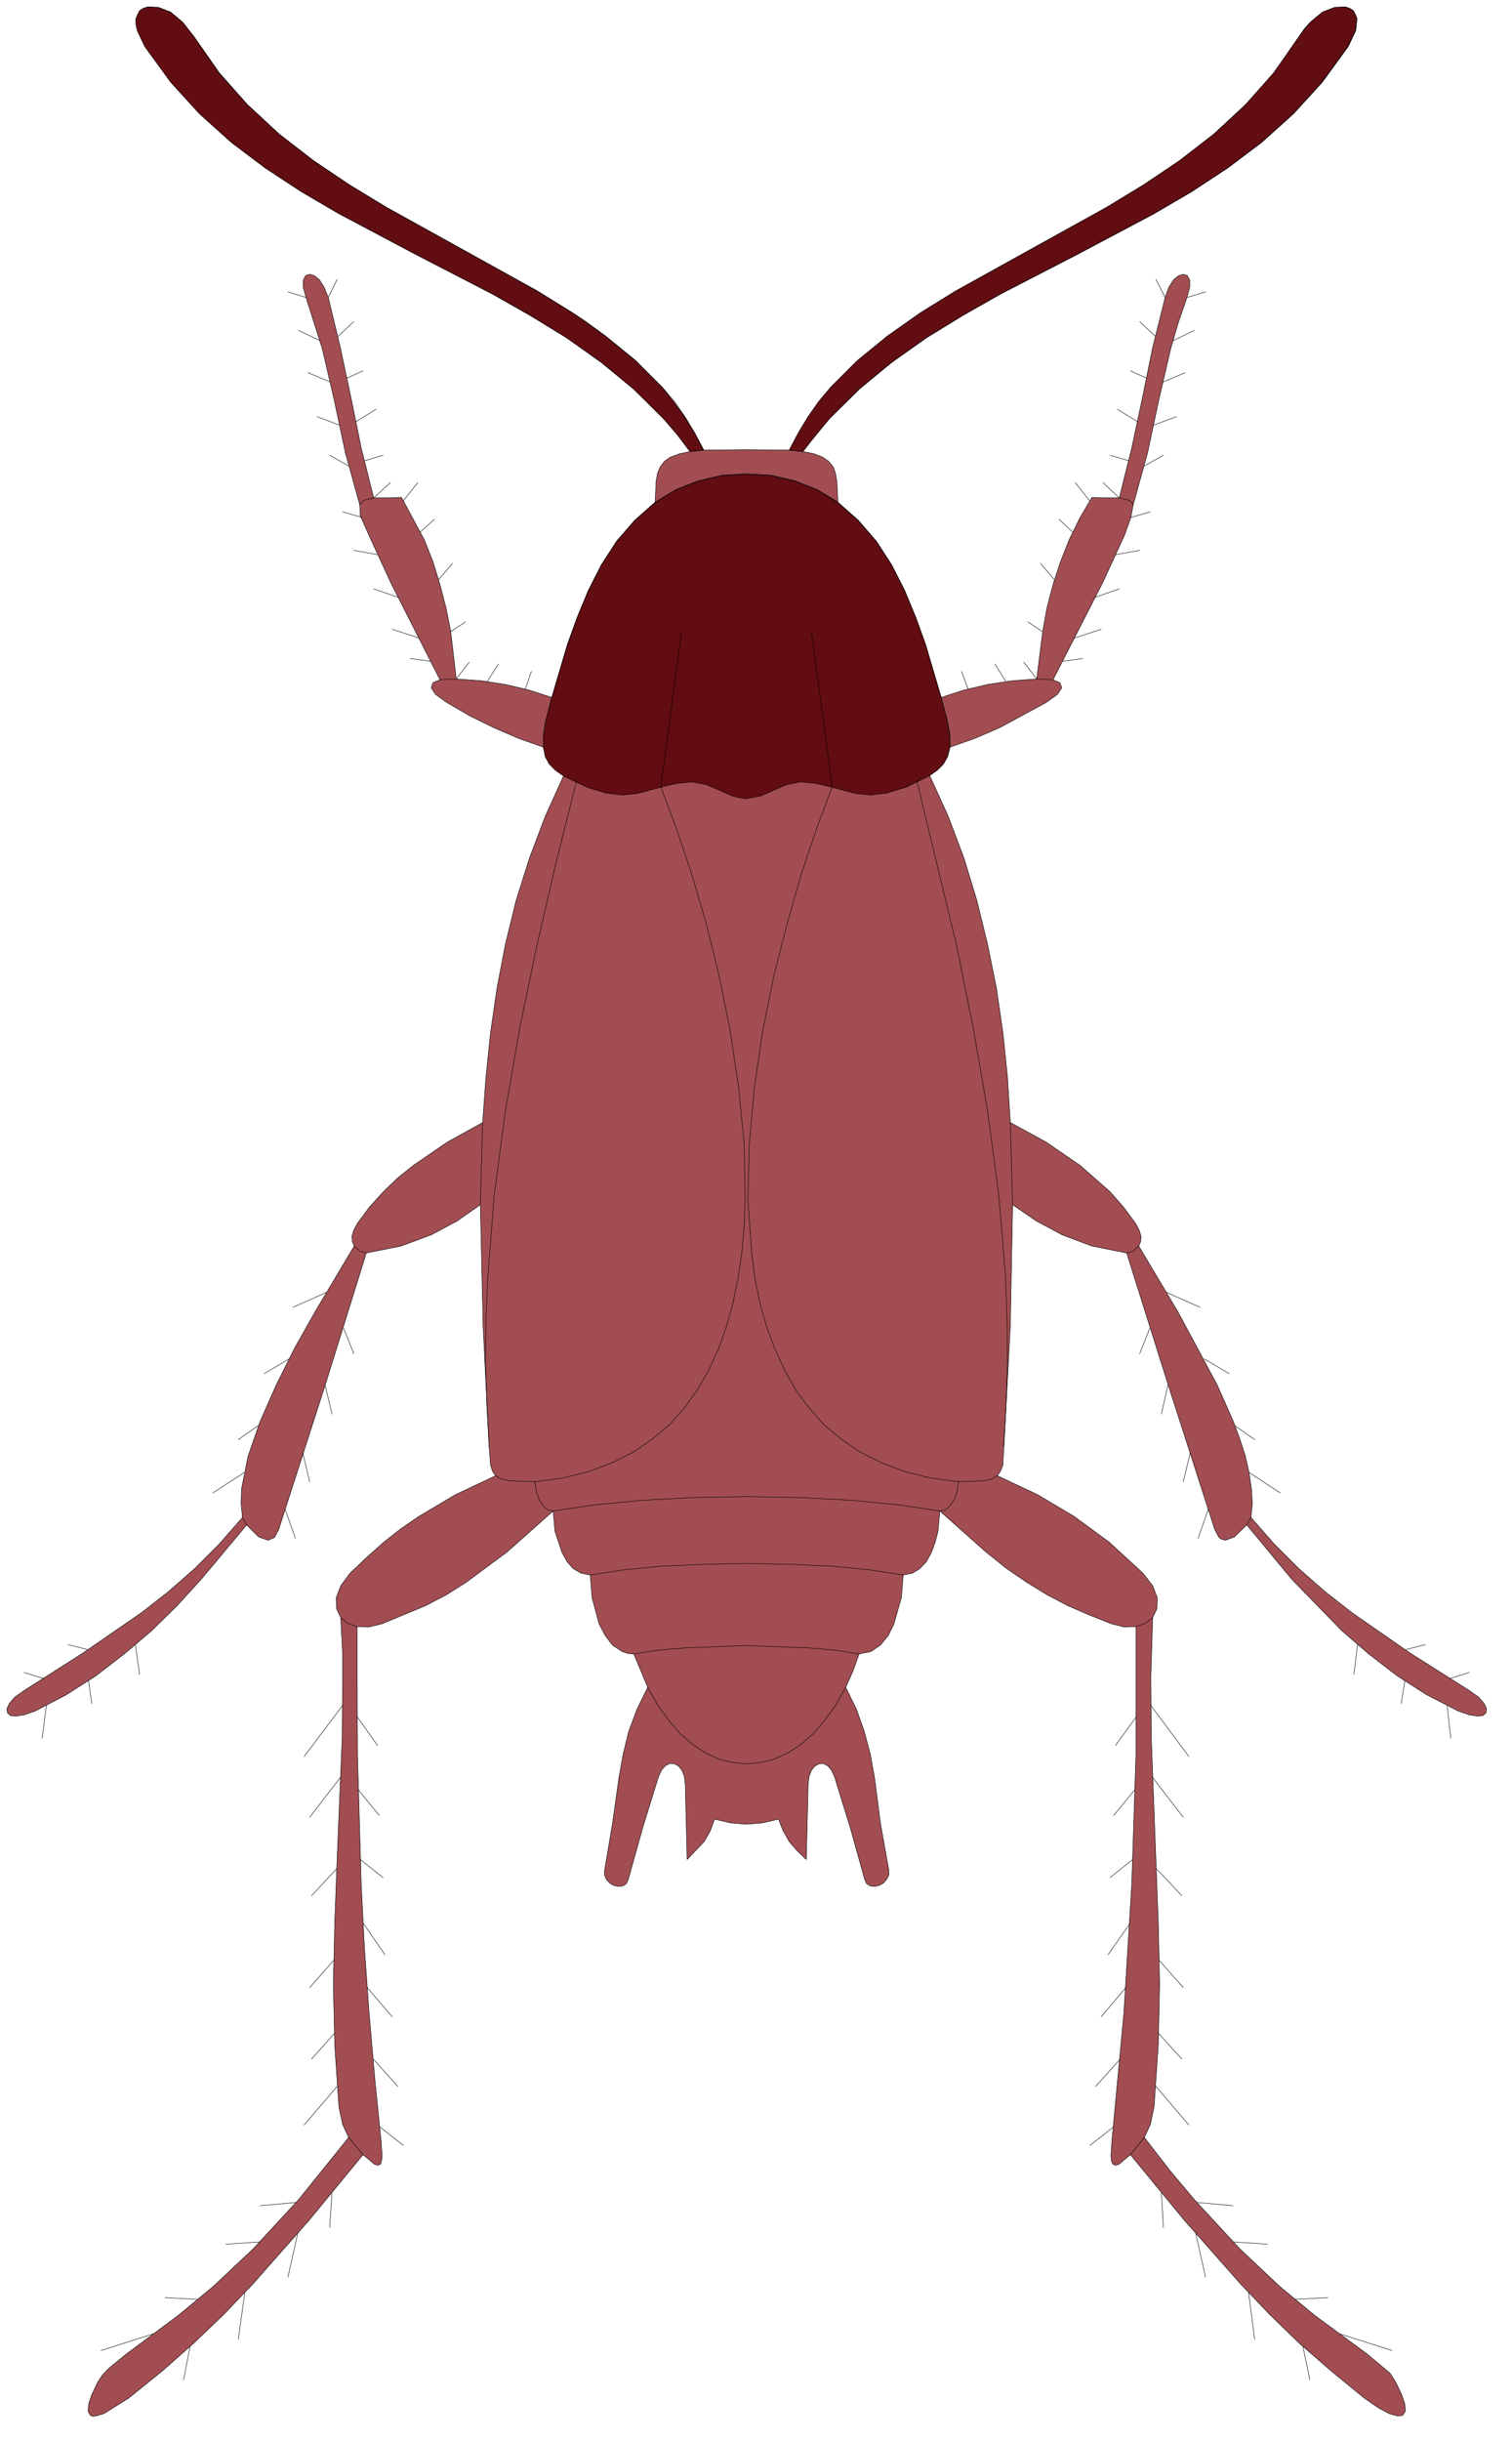 <?xml version="1.0" encoding="UTF-8" standalone="no"?>
<svg
   xmlns:dc="http://purl.org/dc/elements/1.1/"
   xmlns:cc="http://creativecommons.org/ns#"
   xmlns:rdf="http://www.w3.org/1999/02/22-rdf-syntax-ns#"
   xmlns:svg="http://www.w3.org/2000/svg"
   xmlns="http://www.w3.org/2000/svg"
   xmlns:sodipodi="http://sodipodi.sourceforge.net/DTD/sodipodi-0.dtd"
   xmlns:inkscape="http://www.inkscape.org/namespaces/inkscape"
   version="1.0"
   width="57.503mm"
   height="92.763mm"
   id="svg312"
   sodipodi:docname="CS000412.WMF">
  <sodipodi:namedview
     pagecolor="#ffffff"
     bordercolor="#666666"
     borderopacity="1"
     objecttolerance="10"
     gridtolerance="10"
     guidetolerance="10"
     inkscape:pageopacity="0"
     inkscape:pageshadow="2"
     inkscape:window-width="640"
     inkscape:window-height="480"
     id="namedview314" />
  <defs
     id="defs6">
    <clipPath
       clipPathUnits="userSpaceOnUse"
       id="clipWmfPath1">
      <path
         d="M 0,0 L 217.2,0 L 217.2,350.467 L 0,350.467 z"
         id="path2" />
    </clipPath>
    <pattern
       id="WMFhbasepattern"
       patternUnits="userSpaceOnUse"
       width="6"
       height="6"
       x="0"
       y="0" />
  </defs>
  <path
     style="fill:#a14d52;fill-rule:evenodd;fill-opacity:1;stroke:none;"
     clip-path="url(#clipWmfPath1)"
     d="  M 102.702,261.284   L 102.102,262.95   L 101.236,264.483   L 98.77,267.083   L 98.503,256.285   L 98.37,255.151   L 98.037,254.285   L 97.57,253.685   L 96.97,253.352   L 96.304,253.285   L 95.637,253.618   L 95.104,254.218   L 94.638,255.218   L 92.372,262.55   L 90.306,269.949   L 90.039,270.549   L 89.506,270.882   L 88.906,270.948   L 88.24,270.815   L 87.64,270.482   L 87.173,269.949   L 86.907,269.349   L 86.907,268.616   L 88.04,261.95   L 88.973,255.285   L 89.573,251.952   L 90.372,248.686   L 91.572,245.487   L 93.105,242.354   L 91.105,237.555   L 90.239,237.488   L 89.439,237.222   L 88.04,236.288   L 86.973,234.889   L 86.107,233.222   L 85.107,229.49   L 84.841,226.224   L 83.508,225.957   L 82.375,225.29   L 81.508,224.291   L 80.775,222.958   L 79.776,219.958   L 79.509,217.025   L 72.911,222.891   L 66.979,227.29   L 64.114,229.09   L 61.181,230.623   L 54.916,233.222   L 52.984,233.689   L 51.318,233.622   L 51.384,252.085   L 51.917,270.549   L 52.384,279.813   L 53.05,289.078   L 53.85,298.343   L 54.783,307.608   L 54.916,309.608   L 54.85,310.341   L 54.717,310.808   L 54.383,311.008   L 53.85,310.874   L 52.184,309.474   L 44.453,318.873   L 36.389,328.004   L 32.19,332.403   L 27.791,336.603   L 23.26,340.602   L 18.461,344.468   L 14.929,346.667   L 13.796,347.001   L 13.396,347.067   L 12.996,346.934   L 12.663,346.334   L 12.729,345.334   L 13.196,343.935   L 14.062,342.135   L 14.729,341.135   L 15.595,340.202   L 18.128,338.136   L 25.659,332.537   L 30.657,328.404   L 36.389,323.005   L 42.92,315.94   L 50.118,307.008   L 49.252,305.142   L 48.718,302.609   L 48.119,293.811   L 47.919,284.946   L 48.119,276.081   L 48.452,267.216   L 49.185,249.553   L 49.252,240.888   L 49.252,237.621   L 48.985,232.356   L 48.385,231.089   L 48.319,229.49   L 48.985,227.757   L 50.318,225.957   L 52.784,223.624   L 55.183,221.491   L 57.649,219.558   L 60.182,217.825   L 65.447,214.692   L 71.245,211.96   L 70.778,211.293   L 70.512,210.427   L 70.312,207.827   L 69.445,190.564   L 69.045,173.034   L 65.713,175.367   L 61.981,177.366   L 57.649,178.966   L 52.651,179.966   L 46.652,199.229   L 40.054,219.692   L 39.455,220.825   L 38.522,221.225   L 37.189,220.758   L 35.456,219.025   L 28.924,226.824   L 25.459,230.623   L 21.793,234.222   L 17.861,237.555   L 13.796,240.688   L 9.53,243.42   L 5.065,245.753   L 3.532,246.286   L 2.333,246.486   L 1.533,246.42   L 1.066,246.02   L 1,245.42   L 1.333,244.687   L 2.133,243.754   L 3.466,242.82   L 11.93,237.422   L 20.26,231.689   L 24.193,228.623   L 27.991,225.29   L 31.524,221.758   L 34.856,217.959   L 34.656,215.959   L 34.723,213.826   L 35.656,209.16   L 37.389,204.161   L 39.721,198.896   L 42.387,193.563   L 45.319,188.364   L 50.918,178.966   L 50.651,178.366   L 50.584,177.566   L 50.851,176.7   L 51.384,175.7   L 53.117,173.367   L 55.116,171.167   L 57.182,169.168   L 59.448,167.368   L 64.314,164.035   L 69.379,161.236   L 69.845,154.771   L 70.512,148.305   L 71.445,141.906   L 72.644,135.641   L 74.177,129.375   L 76.11,123.243   L 78.376,117.244   L 81.042,111.379   L 79.909,110.579   L 79.042,109.712   L 78.443,108.646   L 78.109,107.313   L 74.51,106.046   L 70.978,104.513   L 67.579,102.847   L 64.247,100.914   L 62.581,99.714   L 61.981,98.781   L 62.248,98.048   L 63.247,97.648   L 56.183,83.717   L 53.05,76.919   L 52.051,74.652   L 51.784,74.053   L 51.717,72.52   L 49.651,65.054   L 48.052,57.522   L 46.319,50.057   L 43.987,42.725   L 43.587,41.259   L 43.587,40.259   L 43.92,39.592   L 44.52,39.393   L 45.186,39.592   L 45.919,40.192   L 46.586,41.259   L 47.186,42.725   L 48.918,49.924   L 50.451,57.122   L 51.917,64.321   L 53.717,71.52   L 57.716,71.453   L 60.981,77.519   L 62.248,80.718   L 63.247,83.984   L 64.114,87.317   L 64.78,90.649   L 65.58,97.515   L 69.179,97.781   L 72.644,98.315   L 76.043,99.114   L 79.309,100.181   L 81.575,92.516   L 82.975,88.65   L 84.574,84.784   L 86.44,81.118   L 88.639,77.719   L 91.239,74.719   L 94.171,72.12   L 94.304,69.187   L 94.504,67.987   L 94.904,67.054   L 95.504,66.254   L 96.37,65.654   L 97.637,65.188   L 99.236,64.854   L 97.37,62.388   L 95.371,60.122   L 91.105,55.856   L 86.44,52.057   L 81.508,48.524   L 76.243,45.325   L 70.845,42.259   L 59.782,36.526   L 48.718,30.661   L 43.32,27.528   L 38.188,24.129   L 33.323,20.463   L 28.725,16.33   L 24.592,11.798   L 20.86,6.665   L 19.794,4.399   L 19.594,2.666   L 19.794,2.066   L 20.127,1.533   L 20.66,1.2   L 21.26,1   L 22.793,1.066   L 24.526,1.733   L 26.259,3.199   L 27.925,5.332   L 31.524,10.465   L 35.589,15.064   L 40.121,19.263   L 45.053,23.062   L 50.185,26.528   L 55.583,29.794   L 66.513,35.86   L 77.243,41.792   L 82.308,44.925   L 84.108,46.125   L 87.04,48.257   L 91.372,51.79   L 95.237,55.656   L 96.97,57.722   L 98.503,59.922   L 99.903,62.255   L 101.169,64.654   L 107.3,64.588   L 113.499,64.654   L 114.765,62.255   L 116.164,59.922   L 119.43,55.656   L 123.296,51.79   L 127.628,48.257   L 132.359,44.925   L 137.424,41.792   L 148.088,35.86   L 159.085,29.794   L 164.416,26.528   L 169.615,23.062   L 174.48,19.263   L 179.012,15.064   L 183.144,10.465   L 186.676,5.332   L 187.476,4.133   L 188.342,3.199   L 190.142,1.733   L 191.874,1.066   L 193.407,1   L 194.007,1.2   L 194.54,1.533   L 195.073,2.666   L 194.874,4.399   L 193.807,6.665   L 190.075,11.798   L 185.943,16.33   L 181.344,20.463   L 176.479,24.129   L 171.281,27.528   L 165.949,30.661   L 154.886,36.526   L 143.756,42.259   L 138.358,45.325   L 133.159,48.524   L 128.161,52.057   L 123.562,55.856   L 119.23,60.122   L 117.297,62.388   L 115.431,64.854   L 117.031,65.188   L 118.23,65.654   L 119.097,66.254   L 119.763,67.054   L 120.096,67.987   L 120.296,69.187   L 120.43,72.12   L 123.362,74.719   L 125.961,77.719   L 128.161,81.118   L 130.027,84.784   L 131.626,88.65   L 133.026,92.516   L 135.292,100.181   L 138.557,99.114   L 141.956,98.315   L 145.489,97.781   L 149.021,97.515   L 149.887,90.649   L 150.487,87.317   L 151.354,83.984   L 152.42,80.718   L 153.686,77.519   L 155.219,74.386   L 156.952,71.453   L 160.884,71.52   L 162.683,64.321   L 164.216,57.122   L 165.682,49.924   L 167.482,42.725   L 168.015,41.259   L 168.682,40.192   L 169.415,39.592   L 170.148,39.393   L 170.681,39.592   L 171.014,40.259   L 171.014,41.259   L 170.614,42.725   L 169.348,46.391   L 168.282,50.057   L 166.549,57.522   L 164.949,65.054   L 162.883,72.52   L 162.55,74.319   L 161.617,76.919   L 158.485,83.717   L 151.354,97.648   L 152.353,98.048   L 152.62,98.781   L 152.02,99.714   L 150.354,100.914   L 143.689,104.513   L 140.157,106.046   L 136.558,107.313   L 136.225,108.646   L 135.625,109.712   L 134.759,110.579   L 133.626,111.379   L 136.292,117.244   L 138.557,123.243   L 140.424,129.375   L 141.956,135.641   L 143.223,141.906   L 144.156,148.305   L 144.822,154.771   L 145.222,161.236   L 150.354,164.035   L 155.219,167.368   L 159.551,171.167   L 161.484,173.367   L 163.217,175.7   L 163.75,176.7   L 164.016,177.566   L 163.95,178.366   L 163.683,178.966   L 169.281,188.364   L 174.946,198.896   L 177.279,204.161   L 178.212,206.694   L 179.012,209.16   L 179.545,211.56   L 179.878,213.826   L 180.011,215.959   L 179.811,217.959   L 183.144,221.758   L 186.676,225.29   L 190.475,228.623   L 194.407,231.689   L 202.671,237.422   L 211.202,242.82   L 212.535,243.754   L 213.335,244.687   L 213.668,245.42   L 213.601,246.02   L 213.135,246.42   L 212.335,246.486   L 211.135,246.286   L 209.602,245.753   L 205.07,243.42   L 200.805,240.688   L 196.74,237.555   L 192.874,234.222   L 185.676,226.824   L 179.212,219.025   L 177.412,220.758   L 176.146,221.225   L 175.613,221.091   L 175.213,220.825   L 174.613,219.692   L 168.015,199.229   L 161.95,179.966   L 156.952,178.966   L 152.686,177.366   L 148.954,175.367   L 145.555,173.034   L 145.222,190.564   L 144.289,207.827   L 144.156,210.427   L 143.823,211.293   L 143.356,211.96   L 149.154,214.692   L 154.419,217.825   L 159.418,221.491   L 164.283,225.957   L 165.682,227.757   L 166.349,229.49   L 166.282,231.089   L 165.682,232.356   L 165.416,240.888   L 165.483,249.553   L 166.149,267.216   L 166.482,276.081   L 166.682,284.946   L 166.482,293.811   L 165.882,302.609   L 165.349,305.142   L 164.483,307.008   L 168.148,311.741   L 171.681,315.94   L 178.212,323.005   L 183.944,328.404   L 188.942,332.537   L 196.54,338.136   L 199.006,340.202   L 199.805,340.868   L 200.605,342.135   L 201.472,343.935   L 201.938,345.334   L 202.005,346.334   L 201.605,346.934   L 200.872,347.001   L 199.672,346.667   L 198.073,345.801   L 196.14,344.468   L 191.408,340.602   L 186.809,336.603   L 182.477,332.403   L 178.279,328.004   L 170.214,318.873   L 162.483,309.474   L 160.817,310.874   L 160.284,311.008   L 159.951,310.808   L 159.751,310.341   L 159.684,309.608   L 159.818,307.608   L 161.55,289.078   L 162.683,270.549   L 163.283,252.085   L 163.283,233.622   L 161.617,233.689   L 159.751,233.222   L 156.552,231.956   L 153.486,230.623   L 150.554,229.09   L 147.621,227.29   L 144.689,225.29   L 141.69,222.891   L 135.092,217.025   L 134.825,219.958   L 134.425,221.491   L 133.892,222.958   L 133.159,224.291   L 132.226,225.29   L 131.16,225.957   L 129.827,226.224   L 129.56,229.49   L 128.494,233.222   L 127.694,234.889   L 126.561,236.288   L 125.162,237.222   L 123.495,237.555   L 122.629,239.954   L 121.563,242.354   L 123.096,245.487   L 124.229,248.686   L 125.095,251.952   L 125.695,255.285   L 126.561,261.95   L 127.761,268.616   L 127.761,269.349   L 127.428,269.949   L 126.961,270.482   L 126.361,270.815   L 125.695,270.948   L 125.095,270.882   L 124.562,270.549   L 124.295,269.949   L 122.229,262.55   L 119.963,255.218   L 119.497,254.218   L 118.963,253.618   L 118.297,253.285   L 117.697,253.352   L 117.097,253.685   L 116.631,254.285   L 116.298,255.151   L 116.164,256.285   L 115.898,267.083   L 114.565,265.816   L 113.432,264.483   L 112.565,262.95   L 111.899,261.284   L 109.633,261.817   L 107.3,262.017   L 104.968,261.817   L 102.702,261.284  z "
     id="path8" />
  <path
     style="fill:none;stroke:#000000;stroke-width:0.067px;stroke-linecap:round;stroke-linejoin:round;stroke-miterlimit:4;stroke-dasharray:none;stroke-opacity:1;"
     clip-path="url(#clipWmfPath1)"
     d="  M 102.702,261.284   L 102.102,262.95   L 101.236,264.483   L 98.77,267.083   L 98.503,256.285   L 98.37,255.151   L 98.037,254.285   L 97.57,253.685   L 96.97,253.352   L 96.304,253.285   L 95.637,253.618   L 95.104,254.218   L 94.638,255.218   L 92.372,262.55   L 90.306,269.949   L 90.039,270.549   L 89.506,270.882   L 88.906,270.948   L 88.24,270.815   L 87.64,270.482   L 87.173,269.949   L 86.907,269.349   L 86.907,268.616   L 88.04,261.95   L 88.973,255.285   L 89.573,251.952   L 90.372,248.686   L 91.572,245.487   L 93.105,242.354   L 91.105,237.555   L 90.239,237.488   L 89.439,237.222   L 88.04,236.288   L 86.973,234.889   L 86.107,233.222   L 85.107,229.49   L 84.841,226.224   L 83.508,225.957   L 82.375,225.29   L 81.508,224.291   L 80.775,222.958   L 79.776,219.958   L 79.509,217.025   L 72.911,222.891   L 66.979,227.29   L 64.114,229.09   L 61.181,230.623   L 54.916,233.222   L 52.984,233.689   L 51.318,233.622   L 51.384,252.085   L 51.917,270.549   L 52.384,279.813   L 53.05,289.078   L 53.85,298.343   L 54.783,307.608   L 54.916,309.608   L 54.85,310.341   L 54.717,310.808   L 54.383,311.008   L 53.85,310.874   L 52.184,309.474   L 44.453,318.873   L 36.389,328.004   L 32.19,332.403   L 27.791,336.603   L 23.26,340.602   L 18.461,344.468   L 14.929,346.667   L 13.796,347.001   L 13.396,347.067   L 12.996,346.934   L 12.663,346.334   L 12.729,345.334   L 13.196,343.935   L 14.062,342.135   L 14.729,341.135   L 15.595,340.202   L 18.128,338.136   L 25.659,332.537   L 30.657,328.404   L 36.389,323.005   L 42.92,315.94   L 50.118,307.008   L 49.252,305.142   L 48.718,302.609   L 48.119,293.811   L 47.919,284.946   L 48.119,276.081   L 48.452,267.216   L 49.185,249.553   L 49.252,240.888   L 49.252,237.621   L 48.985,232.356   L 48.385,231.089   L 48.319,229.49   L 48.985,227.757   L 50.318,225.957   L 52.784,223.624   L 55.183,221.491   L 57.649,219.558   L 60.182,217.825   L 65.447,214.692   L 71.245,211.96   L 70.778,211.293   L 70.512,210.427   L 70.312,207.827   L 69.445,190.564   L 69.045,173.034   L 65.713,175.367   L 61.981,177.366   L 57.649,178.966   L 52.651,179.966   L 46.652,199.229   L 40.054,219.692   L 39.455,220.825   L 38.522,221.225   L 37.189,220.758   L 35.456,219.025   L 28.924,226.824   L 25.459,230.623   L 21.793,234.222   L 17.861,237.555   L 13.796,240.688   L 9.53,243.42   L 5.065,245.753   L 3.532,246.286   L 2.333,246.486   L 1.533,246.42   L 1.066,246.02   L 1,245.42   L 1.333,244.687   L 2.133,243.754   L 3.466,242.82   L 11.93,237.422   L 20.26,231.689   L 24.193,228.623   L 27.991,225.29   L 31.524,221.758   L 34.856,217.959   L 34.656,215.959   L 34.723,213.826   L 35.656,209.16   L 37.389,204.161   L 39.721,198.896   L 42.387,193.563   L 45.319,188.364   L 50.918,178.966   L 50.651,178.366   L 50.584,177.566   L 50.851,176.7   L 51.384,175.7   L 53.117,173.367   L 55.116,171.167   L 57.182,169.168   L 59.448,167.368   L 64.314,164.035   L 69.379,161.236   L 69.845,154.771   L 70.512,148.305   L 71.445,141.906   L 72.644,135.641   L 74.177,129.375   L 76.11,123.243   L 78.376,117.244   L 81.042,111.379   L 79.909,110.579   L 79.042,109.712   L 78.443,108.646   L 78.109,107.313   L 74.51,106.046   L 70.978,104.513   L 67.579,102.847   L 64.247,100.914   L 62.581,99.714   L 61.981,98.781   L 62.248,98.048   L 63.247,97.648   L 56.183,83.717   L 53.05,76.919   L 52.051,74.652   L 51.784,74.053   L 51.717,72.52   L 49.651,65.054   L 48.052,57.522   L 46.319,50.057   L 43.987,42.725   L 43.587,41.259   L 43.587,40.259   L 43.92,39.592   L 44.52,39.393   L 45.186,39.592   L 45.919,40.192   L 46.586,41.259   L 47.186,42.725   L 48.918,49.924   L 50.451,57.122   L 51.917,64.321   L 53.717,71.52   L 57.716,71.453   L 60.981,77.519   L 62.248,80.718   L 63.247,83.984   L 64.114,87.317   L 64.78,90.649   L 65.58,97.515   L 69.179,97.781   L 72.644,98.315   L 76.043,99.114   L 79.309,100.181   L 81.575,92.516   L 82.975,88.65   L 84.574,84.784   L 86.44,81.118   L 88.639,77.719   L 91.239,74.719   L 94.171,72.12   L 94.304,69.187   L 94.504,67.987   L 94.904,67.054   L 95.504,66.254   L 96.37,65.654   L 97.637,65.188   L 99.236,64.854   L 97.37,62.388   L 95.371,60.122   L 91.105,55.856   L 86.44,52.057   L 81.508,48.524   L 76.243,45.325   L 70.845,42.259   L 59.782,36.526   L 48.718,30.661   L 43.32,27.528   L 38.188,24.129   L 33.323,20.463   L 28.725,16.33   L 24.592,11.798   L 20.86,6.665   L 19.794,4.399   L 19.594,2.666   L 19.794,2.066   L 20.127,1.533   L 20.66,1.2   L 21.26,1   L 22.793,1.066   L 24.526,1.733   L 26.259,3.199   L 27.925,5.332   L 31.524,10.465   L 35.589,15.064   L 40.121,19.263   L 45.053,23.062   L 50.185,26.528   L 55.583,29.794   L 66.513,35.86   L 77.243,41.792   L 82.308,44.925   L 84.108,46.125   L 87.04,48.257   L 91.372,51.79   L 95.237,55.656   L 96.97,57.722   L 98.503,59.922   L 99.903,62.255   L 101.169,64.654   L 107.3,64.588   L 113.499,64.654   L 114.765,62.255   L 116.164,59.922   L 119.43,55.656   L 123.296,51.79   L 127.628,48.257   L 132.359,44.925   L 137.424,41.792   L 148.088,35.86   L 159.085,29.794   L 164.416,26.528   L 169.615,23.062   L 174.48,19.263   L 179.012,15.064   L 183.144,10.465   L 186.676,5.332   L 187.476,4.133   L 188.342,3.199   L 190.142,1.733   L 191.874,1.066   L 193.407,1   L 194.007,1.2   L 194.54,1.533   L 195.073,2.666   L 194.874,4.399   L 193.807,6.665   L 190.075,11.798   L 185.943,16.33   L 181.344,20.463   L 176.479,24.129   L 171.281,27.528   L 165.949,30.661   L 154.886,36.526   L 143.756,42.259   L 138.358,45.325   L 133.159,48.524   L 128.161,52.057   L 123.562,55.856   L 119.23,60.122   L 117.297,62.388   L 115.431,64.854   L 117.031,65.188   L 118.23,65.654   L 119.097,66.254   L 119.763,67.054   L 120.096,67.987   L 120.296,69.187   L 120.43,72.12   L 123.362,74.719   L 125.961,77.719   L 128.161,81.118   L 130.027,84.784   L 131.626,88.65   L 133.026,92.516   L 135.292,100.181   L 138.557,99.114   L 141.956,98.315   L 145.489,97.781   L 149.021,97.515   L 149.887,90.649   L 150.487,87.317   L 151.354,83.984   L 152.42,80.718   L 153.686,77.519   L 155.219,74.386   L 156.952,71.453   L 160.884,71.52   L 162.683,64.321   L 164.216,57.122   L 165.682,49.924   L 167.482,42.725   L 168.015,41.259   L 168.682,40.192   L 169.415,39.592   L 170.148,39.393   L 170.681,39.592   L 171.014,40.259   L 171.014,41.259   L 170.614,42.725   L 169.348,46.391   L 168.282,50.057   L 166.549,57.522   L 164.949,65.054   L 162.883,72.52   L 162.55,74.319   L 161.617,76.919   L 158.485,83.717   L 151.354,97.648   L 152.353,98.048   L 152.62,98.781   L 152.02,99.714   L 150.354,100.914   L 143.689,104.513   L 140.157,106.046   L 136.558,107.313   L 136.225,108.646   L 135.625,109.712   L 134.759,110.579   L 133.626,111.379   L 136.292,117.244   L 138.557,123.243   L 140.424,129.375   L 141.956,135.641   L 143.223,141.906   L 144.156,148.305   L 144.822,154.771   L 145.222,161.236   L 150.354,164.035   L 155.219,167.368   L 159.551,171.167   L 161.484,173.367   L 163.217,175.7   L 163.75,176.7   L 164.016,177.566   L 163.95,178.366   L 163.683,178.966   L 169.281,188.364   L 174.946,198.896   L 177.279,204.161   L 178.212,206.694   L 179.012,209.16   L 179.545,211.56   L 179.878,213.826   L 180.011,215.959   L 179.811,217.959   L 183.144,221.758   L 186.676,225.29   L 190.475,228.623   L 194.407,231.689   L 202.671,237.422   L 211.202,242.82   L 212.535,243.754   L 213.335,244.687   L 213.668,245.42   L 213.601,246.02   L 213.135,246.42   L 212.335,246.486   L 211.135,246.286   L 209.602,245.753   L 205.07,243.42   L 200.805,240.688   L 196.74,237.555   L 192.874,234.222   L 185.676,226.824   L 179.212,219.025   L 177.412,220.758   L 176.146,221.225   L 175.613,221.091   L 175.213,220.825   L 174.613,219.692   L 168.015,199.229   L 161.95,179.966   L 156.952,178.966   L 152.686,177.366   L 148.954,175.367   L 145.555,173.034   L 145.222,190.564   L 144.289,207.827   L 144.156,210.427   L 143.823,211.293   L 143.356,211.96   L 149.154,214.692   L 154.419,217.825   L 159.418,221.491   L 164.283,225.957   L 165.682,227.757   L 166.349,229.49   L 166.282,231.089   L 165.682,232.356   L 165.416,240.888   L 165.483,249.553   L 166.149,267.216   L 166.482,276.081   L 166.682,284.946   L 166.482,293.811   L 165.882,302.609   L 165.349,305.142   L 164.483,307.008   L 168.148,311.741   L 171.681,315.94   L 178.212,323.005   L 183.944,328.404   L 188.942,332.537   L 196.54,338.136   L 199.006,340.202   L 199.805,340.868   L 200.605,342.135   L 201.472,343.935   L 201.938,345.334   L 202.005,346.334   L 201.605,346.934   L 200.872,347.001   L 199.672,346.667   L 198.073,345.801   L 196.14,344.468   L 191.408,340.602   L 186.809,336.603   L 182.477,332.403   L 178.279,328.004   L 170.214,318.873   L 162.483,309.474   L 160.817,310.874   L 160.284,311.008   L 159.951,310.808   L 159.751,310.341   L 159.684,309.608   L 159.818,307.608   L 161.55,289.078   L 162.683,270.549   L 163.283,252.085   L 163.283,233.622   L 161.617,233.689   L 159.751,233.222   L 156.552,231.956   L 153.486,230.623   L 150.554,229.09   L 147.621,227.29   L 144.689,225.29   L 141.69,222.891   L 135.092,217.025   L 134.825,219.958   L 134.425,221.491   L 133.892,222.958   L 133.159,224.291   L 132.226,225.29   L 131.16,225.957   L 129.827,226.224   L 129.56,229.49   L 128.494,233.222   L 127.694,234.889   L 126.561,236.288   L 125.162,237.222   L 123.495,237.555   L 122.629,239.954   L 121.563,242.354   L 123.096,245.487   L 124.229,248.686   L 125.095,251.952   L 125.695,255.285   L 126.561,261.95   L 127.761,268.616   L 127.761,269.349   L 127.428,269.949   L 126.961,270.482   L 126.361,270.815   L 125.695,270.948   L 125.095,270.882   L 124.562,270.549   L 124.295,269.949   L 122.229,262.55   L 119.963,255.218   L 119.497,254.218   L 118.963,253.618   L 118.297,253.285   L 117.697,253.352   L 117.097,253.685   L 116.631,254.285   L 116.298,255.151   L 116.164,256.285   L 115.898,267.083   L 114.565,265.816   L 113.432,264.483   L 112.565,262.95   L 111.899,261.284   L 109.633,261.817   L 107.3,262.017   L 104.968,261.817   L 102.702,261.284  z "
     id="path10" />
  <path
     style="fill:none;stroke:#000000;stroke-width:0.067px;stroke-linecap:round;stroke-linejoin:round;stroke-miterlimit:4;stroke-dasharray:none;stroke-opacity:1;"
     clip-path="url(#clipWmfPath1)"
     d="  M 51.318,246.553   L 54.25,250.686  "
     id="path12" />
  <path
     style="fill:none;stroke:#000000;stroke-width:0.067px;stroke-linecap:round;stroke-linejoin:round;stroke-miterlimit:4;stroke-dasharray:none;stroke-opacity:1;"
     clip-path="url(#clipWmfPath1)"
     d="  M 51.451,257.018   L 54.517,260.75  "
     id="path14" />
  <path
     style="fill:none;stroke:#000000;stroke-width:0.067px;stroke-linecap:round;stroke-linejoin:round;stroke-miterlimit:4;stroke-dasharray:none;stroke-opacity:1;"
     clip-path="url(#clipWmfPath1)"
     d="  M 51.784,267.083   L 55.05,269.682  "
     id="path16" />
  <path
     style="fill:none;stroke:#000000;stroke-width:0.067px;stroke-linecap:round;stroke-linejoin:round;stroke-miterlimit:4;stroke-dasharray:none;stroke-opacity:1;"
     clip-path="url(#clipWmfPath1)"
     d="  M 52.251,276.281   L 55.316,280.747  "
     id="path18" />
  <path
     style="fill:none;stroke:#000000;stroke-width:0.067px;stroke-linecap:round;stroke-linejoin:round;stroke-miterlimit:4;stroke-dasharray:none;stroke-opacity:1;"
     clip-path="url(#clipWmfPath1)"
     d="  M 52.784,285.479   L 56.383,289.678  "
     id="path20" />
  <path
     style="fill:none;stroke:#000000;stroke-width:0.067px;stroke-linecap:round;stroke-linejoin:round;stroke-miterlimit:4;stroke-dasharray:none;stroke-opacity:1;"
     clip-path="url(#clipWmfPath1)"
     d="  M 53.65,295.744   L 57.182,299.676  "
     id="path22" />
  <path
     style="fill:none;stroke:#000000;stroke-width:0.067px;stroke-linecap:round;stroke-linejoin:round;stroke-miterlimit:4;stroke-dasharray:none;stroke-opacity:1;"
     clip-path="url(#clipWmfPath1)"
     d="  M 54.583,305.475   L 57.982,308.141  "
     id="path24" />
  <path
     style="fill:none;stroke:#000000;stroke-width:0.067px;stroke-linecap:round;stroke-linejoin:round;stroke-miterlimit:4;stroke-dasharray:none;stroke-opacity:1;"
     clip-path="url(#clipWmfPath1)"
     d="  M 47.719,314.94   L 47.385,319.939  "
     id="path26" />
  <path
     style="fill:none;stroke:#000000;stroke-width:0.067px;stroke-linecap:round;stroke-linejoin:round;stroke-miterlimit:4;stroke-dasharray:none;stroke-opacity:1;"
     clip-path="url(#clipWmfPath1)"
     d="  M 42.787,320.806   L 41.387,327.071  "
     id="path28" />
  <path
     style="fill:none;stroke:#000000;stroke-width:0.067px;stroke-linecap:round;stroke-linejoin:round;stroke-miterlimit:4;stroke-dasharray:none;stroke-opacity:1;"
     clip-path="url(#clipWmfPath1)"
     d="  M 35.189,329.271   L 34.256,336.003  "
     id="path30" />
  <path
     style="fill:none;stroke:#000000;stroke-width:0.067px;stroke-linecap:round;stroke-linejoin:round;stroke-miterlimit:4;stroke-dasharray:none;stroke-opacity:1;"
     clip-path="url(#clipWmfPath1)"
     d="  M 27.325,337.003   L 26.392,341.802  "
     id="path32" />
  <path
     style="fill:none;stroke:#000000;stroke-width:0.067px;stroke-linecap:round;stroke-linejoin:round;stroke-miterlimit:4;stroke-dasharray:none;stroke-opacity:1;"
     clip-path="url(#clipWmfPath1)"
     d="  M 22.06,335.203   L 14.529,337.602  "
     id="path34" />
  <path
     style="fill:none;stroke:#000000;stroke-width:0.067px;stroke-linecap:round;stroke-linejoin:round;stroke-miterlimit:4;stroke-dasharray:none;stroke-opacity:1;"
     clip-path="url(#clipWmfPath1)"
     d="  M 28.458,330.271   L 23.726,330.004  "
     id="path36" />
  <path
     style="fill:none;stroke:#000000;stroke-width:0.067px;stroke-linecap:round;stroke-linejoin:round;stroke-miterlimit:4;stroke-dasharray:none;stroke-opacity:1;"
     clip-path="url(#clipWmfPath1)"
     d="  M 37.389,322.005   L 32.457,322.339  "
     id="path38" />
  <path
     style="fill:none;stroke:#000000;stroke-width:0.067px;stroke-linecap:round;stroke-linejoin:round;stroke-miterlimit:4;stroke-dasharray:none;stroke-opacity:1;"
     clip-path="url(#clipWmfPath1)"
     d="  M 42.587,316.34   L 37.389,316.806  "
     id="path40" />
  <path
     style="fill:none;stroke:#000000;stroke-width:0.067px;stroke-linecap:round;stroke-linejoin:round;stroke-miterlimit:4;stroke-dasharray:none;stroke-opacity:1;"
     clip-path="url(#clipWmfPath1)"
     d="  M 48.452,299.676   L 43.72,305.209  "
     id="path42" />
  <path
     style="fill:none;stroke:#000000;stroke-width:0.067px;stroke-linecap:round;stroke-linejoin:round;stroke-miterlimit:4;stroke-dasharray:none;stroke-opacity:1;"
     clip-path="url(#clipWmfPath1)"
     d="  M 48.052,292.078   L 44.786,295.744  "
     id="path44" />
  <path
     style="fill:none;stroke:#000000;stroke-width:0.067px;stroke-linecap:round;stroke-linejoin:round;stroke-miterlimit:4;stroke-dasharray:none;stroke-opacity:1;"
     clip-path="url(#clipWmfPath1)"
     d="  M 47.985,281.546   L 44.52,285.479  "
     id="path46" />
  <path
     style="fill:none;stroke:#000000;stroke-width:0.067px;stroke-linecap:round;stroke-linejoin:round;stroke-miterlimit:4;stroke-dasharray:none;stroke-opacity:1;"
     clip-path="url(#clipWmfPath1)"
     d="  M 48.385,268.416   L 44.786,272.282  "
     id="path48" />
  <path
     style="fill:none;stroke:#000000;stroke-width:0.067px;stroke-linecap:round;stroke-linejoin:round;stroke-miterlimit:4;stroke-dasharray:none;stroke-opacity:1;"
     clip-path="url(#clipWmfPath1)"
     d="  M 48.985,255.218   L 44.52,261.017  "
     id="path50" />
  <path
     style="fill:none;stroke:#000000;stroke-width:0.067px;stroke-linecap:round;stroke-linejoin:round;stroke-miterlimit:4;stroke-dasharray:none;stroke-opacity:1;"
     clip-path="url(#clipWmfPath1)"
     d="  M 49.252,244.953   L 43.72,252.285  "
     id="path52" />
  <path
     style="fill:none;stroke:#000000;stroke-width:0.067px;stroke-linecap:round;stroke-linejoin:round;stroke-miterlimit:4;stroke-dasharray:none;stroke-opacity:1;"
     clip-path="url(#clipWmfPath1)"
     d="  M 49.385,190.764   L 50.851,194.43  "
     id="path54" />
  <path
     style="fill:none;stroke:#000000;stroke-width:0.067px;stroke-linecap:round;stroke-linejoin:round;stroke-miterlimit:4;stroke-dasharray:none;stroke-opacity:1;"
     clip-path="url(#clipWmfPath1)"
     d="  M 46.719,198.896   L 47.719,203.095  "
     id="path56" />
  <path
     style="fill:none;stroke:#000000;stroke-width:0.067px;stroke-linecap:round;stroke-linejoin:round;stroke-miterlimit:4;stroke-dasharray:none;stroke-opacity:1;"
     clip-path="url(#clipWmfPath1)"
     d="  M 43.52,208.694   L 44.52,212.826  "
     id="path58" />
  <path
     style="fill:none;stroke:#000000;stroke-width:0.067px;stroke-linecap:round;stroke-linejoin:round;stroke-miterlimit:4;stroke-dasharray:none;stroke-opacity:1;"
     clip-path="url(#clipWmfPath1)"
     d="  M 40.987,216.759   L 42.454,220.958  "
     id="path60" />
  <path
     style="fill:none;stroke:#000000;stroke-width:0.067px;stroke-linecap:round;stroke-linejoin:round;stroke-miterlimit:4;stroke-dasharray:none;stroke-opacity:1;"
     clip-path="url(#clipWmfPath1)"
     d="  M 19.461,236.222   L 20.061,240.488  "
     id="path62" />
  <path
     style="fill:none;stroke:#000000;stroke-width:0.067px;stroke-linecap:round;stroke-linejoin:round;stroke-miterlimit:4;stroke-dasharray:none;stroke-opacity:1;"
     clip-path="url(#clipWmfPath1)"
     d="  M 12.729,241.421   L 13.196,244.687  "
     id="path64" />
  <path
     style="fill:none;stroke:#000000;stroke-width:0.067px;stroke-linecap:round;stroke-linejoin:round;stroke-miterlimit:4;stroke-dasharray:none;stroke-opacity:1;"
     clip-path="url(#clipWmfPath1)"
     d="  M 6.665,244.953   L 6.065,249.686  "
     id="path66" />
  <path
     style="fill:none;stroke:#000000;stroke-width:0.067px;stroke-linecap:round;stroke-linejoin:round;stroke-miterlimit:4;stroke-dasharray:none;stroke-opacity:1;"
     clip-path="url(#clipWmfPath1)"
     d="  M 6.265,241.087   L 3.466,240.221  "
     id="path68" />
  <path
     style="fill:none;stroke:#000000;stroke-width:0.067px;stroke-linecap:round;stroke-linejoin:round;stroke-miterlimit:4;stroke-dasharray:none;stroke-opacity:1;"
     clip-path="url(#clipWmfPath1)"
     d="  M 12.663,236.955   L 9.797,236.222  "
     id="path70" />
  <path
     style="fill:none;stroke:#000000;stroke-width:0.067px;stroke-linecap:round;stroke-linejoin:round;stroke-miterlimit:4;stroke-dasharray:none;stroke-opacity:1;"
     clip-path="url(#clipWmfPath1)"
     d="  M 35.123,211.493   L 30.591,214.426  "
     id="path72" />
  <path
     style="fill:none;stroke:#000000;stroke-width:0.067px;stroke-linecap:round;stroke-linejoin:round;stroke-miterlimit:4;stroke-dasharray:none;stroke-opacity:1;"
     clip-path="url(#clipWmfPath1)"
     d="  M 37.122,204.761   L 34.256,206.761  "
     id="path74" />
  <path
     style="fill:none;stroke:#000000;stroke-width:0.067px;stroke-linecap:round;stroke-linejoin:round;stroke-miterlimit:4;stroke-dasharray:none;stroke-opacity:1;"
     clip-path="url(#clipWmfPath1)"
     d="  M 41.587,195.163   L 37.988,197.296  "
     id="path76" />
  <path
     style="fill:none;stroke:#000000;stroke-width:0.067px;stroke-linecap:round;stroke-linejoin:round;stroke-miterlimit:4;stroke-dasharray:none;stroke-opacity:1;"
     clip-path="url(#clipWmfPath1)"
     d="  M 46.919,185.631   L 42.12,187.764  "
     id="path78" />
  <path
     style="fill:none;stroke:#000000;stroke-width:0.067px;stroke-linecap:round;stroke-linejoin:round;stroke-miterlimit:4;stroke-dasharray:none;stroke-opacity:1;"
     clip-path="url(#clipWmfPath1)"
     d="  M 61.914,94.982   L 58.982,94.582  "
     id="path80" />
  <path
     style="fill:none;stroke:#000000;stroke-width:0.067px;stroke-linecap:round;stroke-linejoin:round;stroke-miterlimit:4;stroke-dasharray:none;stroke-opacity:1;"
     clip-path="url(#clipWmfPath1)"
     d="  M 60.248,91.649   L 56.383,90.383  "
     id="path82" />
  <path
     style="fill:none;stroke:#000000;stroke-width:0.067px;stroke-linecap:round;stroke-linejoin:round;stroke-miterlimit:4;stroke-dasharray:none;stroke-opacity:1;"
     clip-path="url(#clipWmfPath1)"
     d="  M 57.182,85.784   L 53.717,84.584  "
     id="path84" />
  <path
     style="fill:none;stroke:#000000;stroke-width:0.067px;stroke-linecap:round;stroke-linejoin:round;stroke-miterlimit:4;stroke-dasharray:none;stroke-opacity:1;"
     clip-path="url(#clipWmfPath1)"
     d="  M 54.25,79.652   L 50.851,79.052  "
     id="path86" />
  <path
     style="fill:none;stroke:#000000;stroke-width:0.067px;stroke-linecap:round;stroke-linejoin:round;stroke-miterlimit:4;stroke-dasharray:none;stroke-opacity:1;"
     clip-path="url(#clipWmfPath1)"
     d="  M 52.051,74.319   L 49.252,73.519  "
     id="path88" />
  <path
     style="fill:none;stroke:#000000;stroke-width:0.067px;stroke-linecap:round;stroke-linejoin:round;stroke-miterlimit:4;stroke-dasharray:none;stroke-opacity:1;"
     clip-path="url(#clipWmfPath1)"
     d="  M 50.118,66.921   L 47.385,65.388  "
     id="path90" />
  <path
     style="fill:none;stroke:#000000;stroke-width:0.067px;stroke-linecap:round;stroke-linejoin:round;stroke-miterlimit:4;stroke-dasharray:none;stroke-opacity:1;"
     clip-path="url(#clipWmfPath1)"
     d="  M 48.785,61.055   L 45.586,59.855  "
     id="path92" />
  <path
     style="fill:none;stroke:#000000;stroke-width:0.067px;stroke-linecap:round;stroke-linejoin:round;stroke-miterlimit:4;stroke-dasharray:none;stroke-opacity:1;"
     clip-path="url(#clipWmfPath1)"
     d="  M 47.452,54.856   L 44.253,53.523  "
     id="path94" />
  <path
     style="fill:none;stroke:#000000;stroke-width:0.067px;stroke-linecap:round;stroke-linejoin:round;stroke-miterlimit:4;stroke-dasharray:none;stroke-opacity:1;"
     clip-path="url(#clipWmfPath1)"
     d="  M 45.986,48.924   L 42.92,47.458  "
     id="path96" />
  <path
     style="fill:none;stroke:#000000;stroke-width:0.067px;stroke-linecap:round;stroke-linejoin:round;stroke-miterlimit:4;stroke-dasharray:none;stroke-opacity:1;"
     clip-path="url(#clipWmfPath1)"
     d="  M 43.987,42.725   L 41.387,41.925  "
     id="path98" />
  <path
     style="fill:none;stroke:#000000;stroke-width:0.067px;stroke-linecap:round;stroke-linejoin:round;stroke-miterlimit:4;stroke-dasharray:none;stroke-opacity:1;"
     clip-path="url(#clipWmfPath1)"
     d="  M 47.186,42.725   L 48.452,40.126  "
     id="path100" />
  <path
     style="fill:none;stroke:#000000;stroke-width:0.067px;stroke-linecap:round;stroke-linejoin:round;stroke-miterlimit:4;stroke-dasharray:none;stroke-opacity:1;"
     clip-path="url(#clipWmfPath1)"
     d="  M 48.585,48.324   L 50.851,46.191  "
     id="path102" />
  <path
     style="fill:none;stroke:#000000;stroke-width:0.067px;stroke-linecap:round;stroke-linejoin:round;stroke-miterlimit:4;stroke-dasharray:none;stroke-opacity:1;"
     clip-path="url(#clipWmfPath1)"
     d="  M 49.851,54.323   L 52.184,53.257  "
     id="path104" />
  <path
     style="fill:none;stroke:#000000;stroke-width:0.067px;stroke-linecap:round;stroke-linejoin:round;stroke-miterlimit:4;stroke-dasharray:none;stroke-opacity:1;"
     clip-path="url(#clipWmfPath1)"
     d="  M 51.118,60.588   L 54.05,58.789  "
     id="path106" />
  <path
     style="fill:none;stroke:#000000;stroke-width:0.067px;stroke-linecap:round;stroke-linejoin:round;stroke-miterlimit:4;stroke-dasharray:none;stroke-opacity:1;"
     clip-path="url(#clipWmfPath1)"
     d="  M 52.384,66.187   L 55.05,65.388  "
     id="path108" />
  <path
     style="fill:none;stroke:#000000;stroke-width:0.067px;stroke-linecap:round;stroke-linejoin:round;stroke-miterlimit:4;stroke-dasharray:none;stroke-opacity:1;"
     clip-path="url(#clipWmfPath1)"
     d="  M 53.717,71.52   L 56.116,69.32  "
     id="path110" />
  <path
     style="fill:none;stroke:#000000;stroke-width:0.067px;stroke-linecap:round;stroke-linejoin:round;stroke-miterlimit:4;stroke-dasharray:none;stroke-opacity:1;"
     clip-path="url(#clipWmfPath1)"
     d="  M 57.982,71.92   L 60.048,69.32  "
     id="path112" />
  <path
     style="fill:none;stroke:#000000;stroke-width:0.067px;stroke-linecap:round;stroke-linejoin:round;stroke-miterlimit:4;stroke-dasharray:none;stroke-opacity:1;"
     clip-path="url(#clipWmfPath1)"
     d="  M 60.448,76.385   L 62.448,74.586  "
     id="path114" />
  <path
     style="fill:none;stroke:#000000;stroke-width:0.067px;stroke-linecap:round;stroke-linejoin:round;stroke-miterlimit:4;stroke-dasharray:none;stroke-opacity:1;"
     clip-path="url(#clipWmfPath1)"
     d="  M 63.047,83.251   L 65.047,80.918  "
     id="path116" />
  <path
     style="fill:none;stroke:#000000;stroke-width:0.067px;stroke-linecap:round;stroke-linejoin:round;stroke-miterlimit:4;stroke-dasharray:none;stroke-opacity:1;"
     clip-path="url(#clipWmfPath1)"
     d="  M 64.78,90.716   L 66.913,89.316  "
     id="path118" />
  <path
     style="fill:none;stroke:#000000;stroke-width:0.067px;stroke-linecap:round;stroke-linejoin:round;stroke-miterlimit:4;stroke-dasharray:none;stroke-opacity:1;"
     clip-path="url(#clipWmfPath1)"
     d="  M 65.58,97.515   L 67.446,95.115  "
     id="path120" />
  <path
     style="fill:none;stroke:#000000;stroke-width:0.067px;stroke-linecap:round;stroke-linejoin:round;stroke-miterlimit:4;stroke-dasharray:none;stroke-opacity:1;"
     clip-path="url(#clipWmfPath1)"
     d="  M 70.045,97.848   L 71.645,95.382  "
     id="path122" />
  <path
     style="fill:none;stroke:#000000;stroke-width:0.067px;stroke-linecap:round;stroke-linejoin:round;stroke-miterlimit:4;stroke-dasharray:none;stroke-opacity:1;"
     clip-path="url(#clipWmfPath1)"
     d="  M 75.51,98.981   L 76.377,96.448  "
     id="path124" />
  <path
     style="fill:none;stroke:#000000;stroke-width:0.067px;stroke-linecap:round;stroke-linejoin:round;stroke-miterlimit:4;stroke-dasharray:none;stroke-opacity:1;"
     clip-path="url(#clipWmfPath1)"
     d="  M 139.157,98.981   L 138.224,96.448  "
     id="path126" />
  <path
     style="fill:none;stroke:#000000;stroke-width:0.067px;stroke-linecap:round;stroke-linejoin:round;stroke-miterlimit:4;stroke-dasharray:none;stroke-opacity:1;"
     clip-path="url(#clipWmfPath1)"
     d="  M 144.556,97.848   L 143.023,95.382  "
     id="path128" />
  <path
     style="fill:none;stroke:#000000;stroke-width:0.067px;stroke-linecap:round;stroke-linejoin:round;stroke-miterlimit:4;stroke-dasharray:none;stroke-opacity:1;"
     clip-path="url(#clipWmfPath1)"
     d="  M 149.021,97.515   L 147.155,95.115  "
     id="path130" />
  <path
     style="fill:none;stroke:#000000;stroke-width:0.067px;stroke-linecap:round;stroke-linejoin:round;stroke-miterlimit:4;stroke-dasharray:none;stroke-opacity:1;"
     clip-path="url(#clipWmfPath1)"
     d="  M 149.821,90.716   L 147.755,89.316  "
     id="path132" />
  <path
     style="fill:none;stroke:#000000;stroke-width:0.067px;stroke-linecap:round;stroke-linejoin:round;stroke-miterlimit:4;stroke-dasharray:none;stroke-opacity:1;"
     clip-path="url(#clipWmfPath1)"
     d="  M 151.554,83.251   L 149.554,80.918  "
     id="path134" />
  <path
     style="fill:none;stroke:#000000;stroke-width:0.067px;stroke-linecap:round;stroke-linejoin:round;stroke-miterlimit:4;stroke-dasharray:none;stroke-opacity:1;"
     clip-path="url(#clipWmfPath1)"
     d="  M 154.153,76.385   L 152.22,74.586  "
     id="path136" />
  <path
     style="fill:none;stroke:#000000;stroke-width:0.067px;stroke-linecap:round;stroke-linejoin:round;stroke-miterlimit:4;stroke-dasharray:none;stroke-opacity:1;"
     clip-path="url(#clipWmfPath1)"
     d="  M 156.619,71.92   L 154.553,69.32  "
     id="path138" />
  <path
     style="fill:none;stroke:#000000;stroke-width:0.067px;stroke-linecap:round;stroke-linejoin:round;stroke-miterlimit:4;stroke-dasharray:none;stroke-opacity:1;"
     clip-path="url(#clipWmfPath1)"
     d="  M 160.884,71.52   L 158.551,69.32  "
     id="path140" />
  <path
     style="fill:none;stroke:#000000;stroke-width:0.067px;stroke-linecap:round;stroke-linejoin:round;stroke-miterlimit:4;stroke-dasharray:none;stroke-opacity:1;"
     clip-path="url(#clipWmfPath1)"
     d="  M 162.284,66.187   L 159.551,65.388  "
     id="path142" />
  <path
     style="fill:none;stroke:#000000;stroke-width:0.067px;stroke-linecap:round;stroke-linejoin:round;stroke-miterlimit:4;stroke-dasharray:none;stroke-opacity:1;"
     clip-path="url(#clipWmfPath1)"
     d="  M 163.55,60.588   L 160.617,58.789  "
     id="path144" />
  <path
     style="fill:none;stroke:#000000;stroke-width:0.067px;stroke-linecap:round;stroke-linejoin:round;stroke-miterlimit:4;stroke-dasharray:none;stroke-opacity:1;"
     clip-path="url(#clipWmfPath1)"
     d="  M 164.816,54.323   L 162.483,53.257  "
     id="path146" />
  <path
     style="fill:none;stroke:#000000;stroke-width:0.067px;stroke-linecap:round;stroke-linejoin:round;stroke-miterlimit:4;stroke-dasharray:none;stroke-opacity:1;"
     clip-path="url(#clipWmfPath1)"
     d="  M 166.082,48.324   L 163.816,46.191  "
     id="path148" />
  <path
     style="fill:none;stroke:#000000;stroke-width:0.067px;stroke-linecap:round;stroke-linejoin:round;stroke-miterlimit:4;stroke-dasharray:none;stroke-opacity:1;"
     clip-path="url(#clipWmfPath1)"
     d="  M 167.482,42.725   L 166.149,40.126  "
     id="path150" />
  <path
     style="fill:none;stroke:#000000;stroke-width:0.067px;stroke-linecap:round;stroke-linejoin:round;stroke-miterlimit:4;stroke-dasharray:none;stroke-opacity:1;"
     clip-path="url(#clipWmfPath1)"
     d="  M 170.614,42.725   L 173.28,41.925  "
     id="path152" />
  <path
     style="fill:none;stroke:#000000;stroke-width:0.067px;stroke-linecap:round;stroke-linejoin:round;stroke-miterlimit:4;stroke-dasharray:none;stroke-opacity:1;"
     clip-path="url(#clipWmfPath1)"
     d="  M 168.615,48.924   L 171.681,47.458  "
     id="path154" />
  <path
     style="fill:none;stroke:#000000;stroke-width:0.067px;stroke-linecap:round;stroke-linejoin:round;stroke-miterlimit:4;stroke-dasharray:none;stroke-opacity:1;"
     clip-path="url(#clipWmfPath1)"
     d="  M 167.215,54.856   L 170.348,53.523  "
     id="path156" />
  <path
     style="fill:none;stroke:#000000;stroke-width:0.067px;stroke-linecap:round;stroke-linejoin:round;stroke-miterlimit:4;stroke-dasharray:none;stroke-opacity:1;"
     clip-path="url(#clipWmfPath1)"
     d="  M 165.816,61.055   L 169.081,59.855  "
     id="path158" />
  <path
     style="fill:none;stroke:#000000;stroke-width:0.067px;stroke-linecap:round;stroke-linejoin:round;stroke-miterlimit:4;stroke-dasharray:none;stroke-opacity:1;"
     clip-path="url(#clipWmfPath1)"
     d="  M 164.483,66.921   L 167.215,65.388  "
     id="path160" />
  <path
     style="fill:none;stroke:#000000;stroke-width:0.067px;stroke-linecap:round;stroke-linejoin:round;stroke-miterlimit:4;stroke-dasharray:none;stroke-opacity:1;"
     clip-path="url(#clipWmfPath1)"
     d="  M 162.55,74.319   L 165.349,73.519  "
     id="path162" />
  <path
     style="fill:none;stroke:#000000;stroke-width:0.067px;stroke-linecap:round;stroke-linejoin:round;stroke-miterlimit:4;stroke-dasharray:none;stroke-opacity:1;"
     clip-path="url(#clipWmfPath1)"
     d="  M 160.417,79.652   L 163.816,79.052  "
     id="path164" />
  <path
     style="fill:none;stroke:#000000;stroke-width:0.067px;stroke-linecap:round;stroke-linejoin:round;stroke-miterlimit:4;stroke-dasharray:none;stroke-opacity:1;"
     clip-path="url(#clipWmfPath1)"
     d="  M 157.418,85.784   L 160.884,84.584  "
     id="path166" />
  <path
     style="fill:none;stroke:#000000;stroke-width:0.067px;stroke-linecap:round;stroke-linejoin:round;stroke-miterlimit:4;stroke-dasharray:none;stroke-opacity:1;"
     clip-path="url(#clipWmfPath1)"
     d="  M 154.419,91.649   L 158.285,90.383  "
     id="path168" />
  <path
     style="fill:none;stroke:#000000;stroke-width:0.067px;stroke-linecap:round;stroke-linejoin:round;stroke-miterlimit:4;stroke-dasharray:none;stroke-opacity:1;"
     clip-path="url(#clipWmfPath1)"
     d="  M 152.753,94.982   L 155.619,94.582  "
     id="path170" />
  <path
     style="fill:none;stroke:#000000;stroke-width:0.067px;stroke-linecap:round;stroke-linejoin:round;stroke-miterlimit:4;stroke-dasharray:none;stroke-opacity:1;"
     clip-path="url(#clipWmfPath1)"
     d="  M 167.682,185.631   L 172.48,187.764  "
     id="path172" />
  <path
     style="fill:none;stroke:#000000;stroke-width:0.067px;stroke-linecap:round;stroke-linejoin:round;stroke-miterlimit:4;stroke-dasharray:none;stroke-opacity:1;"
     clip-path="url(#clipWmfPath1)"
     d="  M 173.08,195.163   L 176.679,197.296  "
     id="path174" />
  <path
     style="fill:none;stroke:#000000;stroke-width:0.067px;stroke-linecap:round;stroke-linejoin:round;stroke-miterlimit:4;stroke-dasharray:none;stroke-opacity:1;"
     clip-path="url(#clipWmfPath1)"
     d="  M 177.479,204.761   L 180.345,206.761  "
     id="path176" />
  <path
     style="fill:none;stroke:#000000;stroke-width:0.067px;stroke-linecap:round;stroke-linejoin:round;stroke-miterlimit:4;stroke-dasharray:none;stroke-opacity:1;"
     clip-path="url(#clipWmfPath1)"
     d="  M 179.545,211.493   L 184.01,214.426  "
     id="path178" />
  <path
     style="fill:none;stroke:#000000;stroke-width:0.067px;stroke-linecap:round;stroke-linejoin:round;stroke-miterlimit:4;stroke-dasharray:none;stroke-opacity:1;"
     clip-path="url(#clipWmfPath1)"
     d="  M 202.005,236.955   L 204.87,236.222  "
     id="path180" />
  <path
     style="fill:none;stroke:#000000;stroke-width:0.067px;stroke-linecap:round;stroke-linejoin:round;stroke-miterlimit:4;stroke-dasharray:none;stroke-opacity:1;"
     clip-path="url(#clipWmfPath1)"
     d="  M 208.403,241.087   L 211.202,240.221  "
     id="path182" />
  <path
     style="fill:none;stroke:#000000;stroke-width:0.067px;stroke-linecap:round;stroke-linejoin:round;stroke-miterlimit:4;stroke-dasharray:none;stroke-opacity:1;"
     clip-path="url(#clipWmfPath1)"
     d="  M 208.003,244.953   L 208.536,249.686  "
     id="path184" />
  <path
     style="fill:none;stroke:#000000;stroke-width:0.067px;stroke-linecap:round;stroke-linejoin:round;stroke-miterlimit:4;stroke-dasharray:none;stroke-opacity:1;"
     clip-path="url(#clipWmfPath1)"
     d="  M 201.938,241.421   L 201.405,244.687  "
     id="path186" />
  <path
     style="fill:none;stroke:#000000;stroke-width:0.067px;stroke-linecap:round;stroke-linejoin:round;stroke-miterlimit:4;stroke-dasharray:none;stroke-opacity:1;"
     clip-path="url(#clipWmfPath1)"
     d="  M 195.14,236.222   L 194.607,240.488  "
     id="path188" />
  <path
     style="fill:none;stroke:#000000;stroke-width:0.067px;stroke-linecap:round;stroke-linejoin:round;stroke-miterlimit:4;stroke-dasharray:none;stroke-opacity:1;"
     clip-path="url(#clipWmfPath1)"
     d="  M 173.68,216.759   L 172.214,220.958  "
     id="path190" />
  <path
     style="fill:none;stroke:#000000;stroke-width:0.067px;stroke-linecap:round;stroke-linejoin:round;stroke-miterlimit:4;stroke-dasharray:none;stroke-opacity:1;"
     clip-path="url(#clipWmfPath1)"
     d="  M 171.081,208.694   L 170.081,212.826  "
     id="path192" />
  <path
     style="fill:none;stroke:#000000;stroke-width:0.067px;stroke-linecap:round;stroke-linejoin:round;stroke-miterlimit:4;stroke-dasharray:none;stroke-opacity:1;"
     clip-path="url(#clipWmfPath1)"
     d="  M 167.882,198.896   L 166.949,203.095  "
     id="path194" />
  <path
     style="fill:none;stroke:#000000;stroke-width:0.067px;stroke-linecap:round;stroke-linejoin:round;stroke-miterlimit:4;stroke-dasharray:none;stroke-opacity:1;"
     clip-path="url(#clipWmfPath1)"
     d="  M 165.283,190.764   L 163.816,194.43  "
     id="path196" />
  <path
     style="fill:none;stroke:#000000;stroke-width:0.067px;stroke-linecap:round;stroke-linejoin:round;stroke-miterlimit:4;stroke-dasharray:none;stroke-opacity:1;"
     clip-path="url(#clipWmfPath1)"
     d="  M 165.416,244.953   L 170.881,252.285  "
     id="path198" />
  <path
     style="fill:none;stroke:#000000;stroke-width:0.067px;stroke-linecap:round;stroke-linejoin:round;stroke-miterlimit:4;stroke-dasharray:none;stroke-opacity:1;"
     clip-path="url(#clipWmfPath1)"
     d="  M 165.616,255.218   L 170.081,261.017  "
     id="path200" />
  <path
     style="fill:none;stroke:#000000;stroke-width:0.067px;stroke-linecap:round;stroke-linejoin:round;stroke-miterlimit:4;stroke-dasharray:none;stroke-opacity:1;"
     clip-path="url(#clipWmfPath1)"
     d="  M 166.216,268.416   L 169.881,272.282  "
     id="path202" />
  <path
     style="fill:none;stroke:#000000;stroke-width:0.067px;stroke-linecap:round;stroke-linejoin:round;stroke-miterlimit:4;stroke-dasharray:none;stroke-opacity:1;"
     clip-path="url(#clipWmfPath1)"
     d="  M 166.616,281.546   L 170.081,285.479  "
     id="path204" />
  <path
     style="fill:none;stroke:#000000;stroke-width:0.067px;stroke-linecap:round;stroke-linejoin:round;stroke-miterlimit:4;stroke-dasharray:none;stroke-opacity:1;"
     clip-path="url(#clipWmfPath1)"
     d="  M 166.549,292.078   L 169.881,295.744  "
     id="path206" />
  <path
     style="fill:none;stroke:#000000;stroke-width:0.067px;stroke-linecap:round;stroke-linejoin:round;stroke-miterlimit:4;stroke-dasharray:none;stroke-opacity:1;"
     clip-path="url(#clipWmfPath1)"
     d="  M 166.149,299.676   L 170.881,305.209  "
     id="path208" />
  <path
     style="fill:none;stroke:#000000;stroke-width:0.067px;stroke-linecap:round;stroke-linejoin:round;stroke-miterlimit:4;stroke-dasharray:none;stroke-opacity:1;"
     clip-path="url(#clipWmfPath1)"
     d="  M 172.081,316.34   L 177.212,316.806  "
     id="path210" />
  <path
     style="fill:none;stroke:#000000;stroke-width:0.067px;stroke-linecap:round;stroke-linejoin:round;stroke-miterlimit:4;stroke-dasharray:none;stroke-opacity:1;"
     clip-path="url(#clipWmfPath1)"
     d="  M 177.279,322.005   L 182.211,322.339  "
     id="path212" />
  <path
     style="fill:none;stroke:#000000;stroke-width:0.067px;stroke-linecap:round;stroke-linejoin:round;stroke-miterlimit:4;stroke-dasharray:none;stroke-opacity:1;"
     clip-path="url(#clipWmfPath1)"
     d="  M 186.143,330.271   L 190.875,330.004  "
     id="path214" />
  <path
     style="fill:none;stroke:#000000;stroke-width:0.067px;stroke-linecap:round;stroke-linejoin:round;stroke-miterlimit:4;stroke-dasharray:none;stroke-opacity:1;"
     clip-path="url(#clipWmfPath1)"
     d="  M 192.541,335.203   L 200.072,337.602  "
     id="path216" />
  <path
     style="fill:none;stroke:#000000;stroke-width:0.067px;stroke-linecap:round;stroke-linejoin:round;stroke-miterlimit:4;stroke-dasharray:none;stroke-opacity:1;"
     clip-path="url(#clipWmfPath1)"
     d="  M 187.276,337.003   L 188.276,341.802  "
     id="path218" />
  <path
     style="fill:none;stroke:#000000;stroke-width:0.067px;stroke-linecap:round;stroke-linejoin:round;stroke-miterlimit:4;stroke-dasharray:none;stroke-opacity:1;"
     clip-path="url(#clipWmfPath1)"
     d="  M 179.478,329.271   L 180.345,336.003  "
     id="path220" />
  <path
     style="fill:none;stroke:#000000;stroke-width:0.067px;stroke-linecap:round;stroke-linejoin:round;stroke-miterlimit:4;stroke-dasharray:none;stroke-opacity:1;"
     clip-path="url(#clipWmfPath1)"
     d="  M 171.881,320.806   L 173.28,327.071  "
     id="path222" />
  <path
     style="fill:none;stroke:#000000;stroke-width:0.067px;stroke-linecap:round;stroke-linejoin:round;stroke-miterlimit:4;stroke-dasharray:none;stroke-opacity:1;"
     clip-path="url(#clipWmfPath1)"
     d="  M 166.949,314.94   L 167.215,319.939  "
     id="path224" />
  <path
     style="fill:none;stroke:#000000;stroke-width:0.067px;stroke-linecap:round;stroke-linejoin:round;stroke-miterlimit:4;stroke-dasharray:none;stroke-opacity:1;"
     clip-path="url(#clipWmfPath1)"
     d="  M 160.084,305.475   L 156.685,308.141  "
     id="path226" />
  <path
     style="fill:none;stroke:#000000;stroke-width:0.067px;stroke-linecap:round;stroke-linejoin:round;stroke-miterlimit:4;stroke-dasharray:none;stroke-opacity:1;"
     clip-path="url(#clipWmfPath1)"
     d="  M 161.017,295.744   L 157.485,299.676  "
     id="path228" />
  <path
     style="fill:none;stroke:#000000;stroke-width:0.067px;stroke-linecap:round;stroke-linejoin:round;stroke-miterlimit:4;stroke-dasharray:none;stroke-opacity:1;"
     clip-path="url(#clipWmfPath1)"
     d="  M 161.817,285.479   L 158.285,289.678  "
     id="path230" />
  <path
     style="fill:none;stroke:#000000;stroke-width:0.067px;stroke-linecap:round;stroke-linejoin:round;stroke-miterlimit:4;stroke-dasharray:none;stroke-opacity:1;"
     clip-path="url(#clipWmfPath1)"
     d="  M 162.417,276.281   L 159.284,280.747  "
     id="path232" />
  <path
     style="fill:none;stroke:#000000;stroke-width:0.067px;stroke-linecap:round;stroke-linejoin:round;stroke-miterlimit:4;stroke-dasharray:none;stroke-opacity:1;"
     clip-path="url(#clipWmfPath1)"
     d="  M 162.817,267.083   L 159.551,269.682  "
     id="path234" />
  <path
     style="fill:none;stroke:#000000;stroke-width:0.067px;stroke-linecap:round;stroke-linejoin:round;stroke-miterlimit:4;stroke-dasharray:none;stroke-opacity:1;"
     clip-path="url(#clipWmfPath1)"
     d="  M 163.15,257.018   L 160.084,260.75  "
     id="path236" />
  <path
     style="fill:none;stroke:#000000;stroke-width:0.067px;stroke-linecap:round;stroke-linejoin:round;stroke-miterlimit:4;stroke-dasharray:none;stroke-opacity:1;"
     clip-path="url(#clipWmfPath1)"
     d="  M 163.35,246.553   L 160.351,250.686  "
     id="path238" />
  <path
     style="fill:none;stroke:#000000;stroke-width:0.067px;stroke-linecap:round;stroke-linejoin:round;stroke-miterlimit:4;stroke-dasharray:none;stroke-opacity:1;"
     clip-path="url(#clipWmfPath1)"
     d="  M 93.105,242.354   L 94.571,244.953   L 96.17,247.153   L 97.837,249.086   L 99.636,250.619   L 101.502,251.819   L 103.368,252.685   L 105.368,253.152   L 107.3,253.352   L 109.3,253.152   L 111.233,252.685   L 113.165,251.819   L 115.031,250.619   L 116.831,249.086   L 118.497,247.153   L 120.096,244.953   L 121.563,242.354  "
     id="path240" />
  <path
     style="fill:none;stroke:#000000;stroke-width:0.067px;stroke-linecap:round;stroke-linejoin:round;stroke-miterlimit:4;stroke-dasharray:none;stroke-opacity:1;"
     clip-path="url(#clipWmfPath1)"
     d="  M 91.105,237.555   L 94.504,237.022   L 98.503,236.688   L 107.3,236.355   L 116.164,236.688   L 120.096,237.022   L 123.495,237.555  "
     id="path242" />
  <path
     style="fill:none;stroke:#000000;stroke-width:0.067px;stroke-linecap:round;stroke-linejoin:round;stroke-miterlimit:4;stroke-dasharray:none;stroke-opacity:1;"
     clip-path="url(#clipWmfPath1)"
     d="  M 84.841,226.224   L 89.573,225.49   L 95.038,224.957   L 101.036,224.691   L 107.367,224.557   L 113.632,224.691   L 119.63,224.957   L 125.095,225.49   L 129.827,226.224  "
     id="path244" />
  <path
     style="fill:none;stroke:#000000;stroke-width:0.067px;stroke-linecap:round;stroke-linejoin:round;stroke-miterlimit:4;stroke-dasharray:none;stroke-opacity:1;"
     clip-path="url(#clipWmfPath1)"
     d="  M 79.509,217.025   L 85.374,216.159   L 92.172,215.492   L 99.569,215.092   L 107.3,214.959   L 115.031,215.092   L 122.496,215.492   L 129.294,216.159   L 135.092,217.025  "
     id="path246" />
  <path
     style="fill:none;stroke:#000000;stroke-width:0.067px;stroke-linecap:round;stroke-linejoin:round;stroke-miterlimit:4;stroke-dasharray:none;stroke-opacity:1;"
     clip-path="url(#clipWmfPath1)"
     d="  M 79.509,217.025   L 78.842,216.892   L 78.309,216.559   L 77.51,215.426   L 77.043,214.093   L 76.91,212.826  "
     id="path248" />
  <path
     style="fill:none;stroke:#000000;stroke-width:0.067px;stroke-linecap:round;stroke-linejoin:round;stroke-miterlimit:4;stroke-dasharray:none;stroke-opacity:1;"
     clip-path="url(#clipWmfPath1)"
     d="  M 51.318,233.622   L 49.985,233.156   L 48.985,232.356  "
     id="path250" />
  <path
     style="fill:none;stroke:#000000;stroke-width:0.067px;stroke-linecap:round;stroke-linejoin:round;stroke-miterlimit:4;stroke-dasharray:none;stroke-opacity:1;"
     clip-path="url(#clipWmfPath1)"
     d="  M 52.184,309.474   L 50.118,307.008  "
     id="path252" />
  <path
     style="fill:none;stroke:#000000;stroke-width:0.067px;stroke-linecap:round;stroke-linejoin:round;stroke-miterlimit:4;stroke-dasharray:none;stroke-opacity:1;"
     clip-path="url(#clipWmfPath1)"
     d="  M 35.456,219.025   L 34.856,217.959  "
     id="path254" />
  <path
     style="fill:none;stroke:#000000;stroke-width:0.067px;stroke-linecap:round;stroke-linejoin:round;stroke-miterlimit:4;stroke-dasharray:none;stroke-opacity:1;"
     clip-path="url(#clipWmfPath1)"
     d="  M 52.651,179.966   L 51.717,179.699   L 50.918,178.966  "
     id="path256" />
  <path
     style="fill:none;stroke:#000000;stroke-width:0.067px;stroke-linecap:round;stroke-linejoin:round;stroke-miterlimit:4;stroke-dasharray:none;stroke-opacity:1;"
     clip-path="url(#clipWmfPath1)"
     d="  M 69.045,173.034   L 69.379,161.236  "
     id="path258" />
  <path
     style="fill:none;stroke:#000000;stroke-width:0.067px;stroke-linecap:round;stroke-linejoin:round;stroke-miterlimit:4;stroke-dasharray:none;stroke-opacity:1;"
     clip-path="url(#clipWmfPath1)"
     d="  M 78.109,107.313   L 78.109,105.647   L 78.376,103.78   L 79.309,100.181  "
     id="path260" />
  <path
     style="fill:none;stroke:#000000;stroke-width:0.067px;stroke-linecap:round;stroke-linejoin:round;stroke-miterlimit:4;stroke-dasharray:none;stroke-opacity:1;"
     clip-path="url(#clipWmfPath1)"
     d="  M 63.247,97.648   L 65.58,97.515  "
     id="path262" />
  <path
     style="fill:none;stroke:#000000;stroke-width:0.067px;stroke-linecap:round;stroke-linejoin:round;stroke-miterlimit:4;stroke-dasharray:none;stroke-opacity:1;"
     clip-path="url(#clipWmfPath1)"
     d="  M 51.717,72.52   L 51.917,72.186   L 52.317,71.853   L 53.717,71.52  "
     id="path264" />
  <path
     style="fill:none;stroke:#000000;stroke-width:0.067px;stroke-linecap:round;stroke-linejoin:round;stroke-miterlimit:4;stroke-dasharray:none;stroke-opacity:1;"
     clip-path="url(#clipWmfPath1)"
     d="  M 99.236,64.854   L 101.169,64.654  "
     id="path266" />
  <path
     style="fill:none;stroke:#000000;stroke-width:0.067px;stroke-linecap:round;stroke-linejoin:round;stroke-miterlimit:4;stroke-dasharray:none;stroke-opacity:1;"
     clip-path="url(#clipWmfPath1)"
     d="  M 113.499,64.654   L 115.431,64.854  "
     id="path268" />
  <path
     style="fill:none;stroke:#000000;stroke-width:0.067px;stroke-linecap:round;stroke-linejoin:round;stroke-miterlimit:4;stroke-dasharray:none;stroke-opacity:1;"
     clip-path="url(#clipWmfPath1)"
     d="  M 94.171,72.12   L 97.17,70.32   L 100.369,69.054   L 103.835,68.254   L 107.3,68.054   L 110.833,68.254   L 114.232,69.054   L 117.497,70.32   L 120.43,72.12  "
     id="path270" />
  <path
     style="fill:none;stroke:#000000;stroke-width:0.067px;stroke-linecap:round;stroke-linejoin:round;stroke-miterlimit:4;stroke-dasharray:none;stroke-opacity:1;"
     clip-path="url(#clipWmfPath1)"
     d="  M 160.884,71.52   L 162.284,71.853   L 162.683,72.186   L 162.883,72.52  "
     id="path272" />
  <path
     style="fill:none;stroke:#000000;stroke-width:0.067px;stroke-linecap:round;stroke-linejoin:round;stroke-miterlimit:4;stroke-dasharray:none;stroke-opacity:1;"
     clip-path="url(#clipWmfPath1)"
     d="  M 149.021,97.515   L 151.354,97.648  "
     id="path274" />
  <path
     style="fill:none;stroke:#000000;stroke-width:0.067px;stroke-linecap:round;stroke-linejoin:round;stroke-miterlimit:4;stroke-dasharray:none;stroke-opacity:1;"
     clip-path="url(#clipWmfPath1)"
     d="  M 135.292,100.181   L 136.225,103.78   L 136.558,105.647   L 136.558,107.313  "
     id="path276" />
  <path
     style="fill:none;stroke:#000000;stroke-width:0.067px;stroke-linecap:round;stroke-linejoin:round;stroke-miterlimit:4;stroke-dasharray:none;stroke-opacity:1;"
     clip-path="url(#clipWmfPath1)"
     d="  M 145.222,161.236   L 145.555,173.034  "
     id="path278" />
  <path
     style="fill:none;stroke:#000000;stroke-width:0.067px;stroke-linecap:round;stroke-linejoin:round;stroke-miterlimit:4;stroke-dasharray:none;stroke-opacity:1;"
     clip-path="url(#clipWmfPath1)"
     d="  M 163.683,178.966   L 162.883,179.699   L 161.95,179.966  "
     id="path280" />
  <path
     style="fill:none;stroke:#000000;stroke-width:0.067px;stroke-linecap:round;stroke-linejoin:round;stroke-miterlimit:4;stroke-dasharray:none;stroke-opacity:1;"
     clip-path="url(#clipWmfPath1)"
     d="  M 179.811,217.959   L 179.212,219.025  "
     id="path282" />
  <path
     style="fill:none;stroke:#000000;stroke-width:0.067px;stroke-linecap:round;stroke-linejoin:round;stroke-miterlimit:4;stroke-dasharray:none;stroke-opacity:1;"
     clip-path="url(#clipWmfPath1)"
     d="  M 135.092,217.025   L 135.758,216.892   L 136.292,216.559   L 137.158,215.426   L 137.624,214.093   L 137.758,212.826  "
     id="path284" />
  <path
     style="fill:none;stroke:#000000;stroke-width:0.067px;stroke-linecap:round;stroke-linejoin:round;stroke-miterlimit:4;stroke-dasharray:none;stroke-opacity:1;"
     clip-path="url(#clipWmfPath1)"
     d="  M 163.283,233.622   L 164.616,233.156   L 165.682,232.356  "
     id="path286" />
  <path
     style="fill:none;stroke:#000000;stroke-width:0.067px;stroke-linecap:round;stroke-linejoin:round;stroke-miterlimit:4;stroke-dasharray:none;stroke-opacity:1;"
     clip-path="url(#clipWmfPath1)"
     d="  M 162.483,309.474   L 164.483,307.008  "
     id="path288" />
  <path
     style="fill:none;stroke:#000000;stroke-width:0.067px;stroke-linecap:round;stroke-linejoin:round;stroke-miterlimit:4;stroke-dasharray:none;stroke-opacity:1;"
     clip-path="url(#clipWmfPath1)"
     d="  M 81.042,111.379   L 84.374,113.045   L 87.173,113.845   L 89.506,114.112   L 91.639,113.912   L 95.371,112.912   L 97.37,112.445   L 99.569,112.245   L 101.635,112.645   L 103.435,113.445   L 105.301,114.245   L 107.3,114.645   L 109.366,114.245   L 111.233,113.445   L 113.032,112.645   L 115.098,112.245   L 117.297,112.445   L 119.297,112.912   L 123.096,113.912   L 125.162,114.112   L 127.494,113.845   L 130.293,113.045   L 133.626,111.379  "
     id="path290" />
  <path
     style="fill:none;stroke:#000000;stroke-width:0.067px;stroke-linecap:round;stroke-linejoin:round;stroke-miterlimit:4;stroke-dasharray:none;stroke-opacity:1;"
     clip-path="url(#clipWmfPath1)"
     d="  M 82.841,112.312   L 79.909,123.976   L 77.176,135.774   L 74.71,147.639   L 72.644,159.57   L 71.045,171.567   L 70.112,183.632   L 69.845,189.697   L 69.779,195.696   L 69.979,201.762   L 70.312,207.827  "
     id="path292" />
  <path
     style="fill:none;stroke:#000000;stroke-width:0.067px;stroke-linecap:round;stroke-linejoin:round;stroke-miterlimit:4;stroke-dasharray:none;stroke-opacity:1;"
     clip-path="url(#clipWmfPath1)"
     d="  M 71.245,211.96   L 72.045,212.426   L 73.178,212.693   L 76.91,212.826   L 80.909,212.293   L 84.641,211.36   L 87.973,210.093   L 91.039,208.56   L 93.771,206.694   L 96.237,204.628   L 98.37,202.228   L 100.236,199.629   L 101.902,196.763   L 103.302,193.696   L 104.435,190.497   L 105.368,187.098   L 106.101,183.565   L 106.634,179.899   L 106.967,176.1   L 107.1,172.234   L 106.967,164.302   L 106.167,156.17   L 104.968,148.105   L 103.368,140.173   L 101.502,132.575   L 99.37,125.376   L 97.17,118.844   L 94.971,112.979   L 97.97,90.649  "
     id="path294" />
  <path
     style="fill:none;stroke:#000000;stroke-width:0.067px;stroke-linecap:round;stroke-linejoin:round;stroke-miterlimit:4;stroke-dasharray:none;stroke-opacity:1;"
     clip-path="url(#clipWmfPath1)"
     d="  M 116.631,90.649   L 119.63,112.979   L 117.431,118.844   L 115.231,125.376   L 113.165,132.575   L 111.233,140.173   L 109.633,148.105   L 108.433,156.17   L 107.7,164.302   L 107.5,172.234   L 108.034,179.899   L 108.5,183.565   L 109.233,187.098   L 110.166,190.497   L 111.366,193.696   L 112.765,196.763   L 114.365,199.629   L 116.298,202.228   L 118.43,204.628   L 120.896,206.694   L 123.629,208.56   L 126.694,210.093   L 130.027,211.36   L 133.759,212.293   L 137.758,212.826   L 141.423,212.693   L 142.556,212.426   L 143.356,211.96  "
     id="path296" />
  <path
     style="fill:none;stroke:#000000;stroke-width:0.067px;stroke-linecap:round;stroke-linejoin:round;stroke-miterlimit:4;stroke-dasharray:none;stroke-opacity:1;"
     clip-path="url(#clipWmfPath1)"
     d="  M 144.289,207.827   L 144.622,201.762   L 144.822,195.696   L 144.756,189.697   L 144.556,183.632   L 143.556,171.567   L 141.956,159.57   L 139.89,147.639   L 137.491,135.774   L 131.826,112.312  "
     id="path298" />
  <path
     style="fill:#610d12;fill-rule:evenodd;fill-opacity:1;stroke:none;"
     clip-path="url(#clipWmfPath1)"
     d="  M 80.975,111.445   L 79.842,110.646   L 78.976,109.779   L 78.376,108.713   L 78.109,107.38   L 78.109,105.713   L 78.376,103.847   L 79.309,100.248   L 81.575,92.582   L 82.975,88.716   L 84.574,84.851   L 86.44,81.185   L 88.639,77.785   L 91.239,74.786   L 94.171,72.186   L 95.637,71.253   L 97.104,70.387   L 100.369,69.12   L 103.768,68.32   L 107.3,68.12   L 110.766,68.32   L 114.232,69.12   L 117.431,70.387   L 120.43,72.186   L 123.362,74.786   L 125.961,77.785   L 128.161,81.185   L 130.027,84.851   L 131.626,88.716   L 133.026,92.582   L 135.292,100.248   L 136.225,103.847   L 136.491,105.713   L 136.491,107.38   L 136.158,108.713   L 135.558,109.779   L 134.692,110.646   L 133.559,111.445   L 130.227,113.045   L 127.428,113.912   L 125.095,114.178   L 123.029,113.978   L 119.23,112.979   L 117.231,112.512   L 115.031,112.312   L 113.032,112.712   L 111.166,113.512   L 109.366,114.312   L 107.3,114.712   L 106.234,114.578   L 105.234,114.312   L 103.435,113.512   L 101.569,112.712   L 99.503,112.312   L 97.303,112.512   L 95.304,112.979   L 91.572,113.978   L 89.439,114.178   L 87.107,113.912   L 84.307,113.045   L 80.975,111.445  z    M 99.17,64.854   L 97.303,62.388   L 95.371,60.122   L 91.039,55.856   L 86.44,52.057   L 81.442,48.524   L 76.243,45.325   L 70.845,42.259   L 59.715,36.526   L 48.652,30.661   L 43.32,27.528   L 38.122,24.129   L 33.256,20.463   L 28.658,16.33   L 24.526,11.798   L 20.794,6.665   L 19.727,4.399   L 19.527,3.466   L 19.527,2.666   L 20.061,1.533   L 20.594,1.2   L 21.193,1   L 22.726,1.066   L 24.459,1.733   L 26.259,3.199   L 27.925,5.332   L 31.457,10.465   L 35.589,15.064   L 40.121,19.263   L 44.986,23.062   L 50.185,26.528   L 55.516,29.794   L 66.513,35.86   L 77.176,41.792   L 82.241,44.925   L 86.973,48.257   L 91.305,51.79   L 95.171,55.656   L 98.436,59.922   L 99.836,62.255   L 101.102,64.654   L 99.17,64.854  z    M 113.432,64.654   L 114.698,62.255   L 116.098,59.922   L 117.631,57.722   L 119.363,55.656   L 123.229,51.79   L 127.561,48.257   L 132.293,44.925   L 137.358,41.792   L 148.088,35.86   L 159.018,29.794   L 164.416,26.528   L 169.548,23.062   L 174.48,19.263   L 179.012,15.064   L 183.077,10.465   L 186.676,5.332   L 188.342,3.199   L 190.075,1.733   L 191.808,1.066   L 193.341,1   L 193.94,1.2   L 194.474,1.533   L 194.807,2.066   L 195.007,2.666   L 194.807,4.399   L 193.741,6.665   L 190.008,11.798   L 185.876,16.33   L 181.278,20.463   L 176.413,24.129   L 171.281,27.528   L 165.882,30.661   L 154.819,36.526   L 143.756,42.259   L 138.358,45.325   L 133.092,48.524   L 128.161,52.057   L 123.495,55.856   L 119.23,60.122   L 115.365,64.854   L 113.432,64.654  z   "
     id="path300" />
  <path
     style="fill:none;stroke:#000000;stroke-width:0.067px;stroke-linecap:round;stroke-linejoin:round;stroke-miterlimit:4;stroke-dasharray:none;stroke-opacity:1;"
     clip-path="url(#clipWmfPath1)"
     d="  M 80.975,111.445   L 79.842,110.646   L 78.976,109.779   L 78.376,108.713   L 78.109,107.38   L 78.109,105.713   L 78.376,103.847   L 79.309,100.248   L 81.575,92.582   L 82.975,88.716   L 84.574,84.851   L 86.44,81.185   L 88.639,77.785   L 91.239,74.786   L 94.171,72.186   L 95.637,71.253   L 97.104,70.387   L 100.369,69.12   L 103.768,68.32   L 107.3,68.12   L 110.766,68.32   L 114.232,69.12   L 117.431,70.387   L 120.43,72.186   L 123.362,74.786   L 125.961,77.785   L 128.161,81.185   L 130.027,84.851   L 131.626,88.716   L 133.026,92.582   L 135.292,100.248   L 136.225,103.847   L 136.491,105.713   L 136.491,107.38   L 136.158,108.713   L 135.558,109.779   L 134.692,110.646   L 133.559,111.445   L 130.227,113.045   L 127.428,113.912   L 125.095,114.178   L 123.029,113.978   L 119.23,112.979   L 117.231,112.512   L 115.031,112.312   L 113.032,112.712   L 111.166,113.512   L 109.366,114.312   L 107.3,114.712   L 106.234,114.578   L 105.234,114.312   L 103.435,113.512   L 101.569,112.712   L 99.503,112.312   L 97.303,112.512   L 95.304,112.979   L 91.572,113.978   L 89.439,114.178   L 87.107,113.912   L 84.307,113.045   L 80.975,111.445  z "
     id="path302" />
  <path
     style="fill:none;stroke:#000000;stroke-width:0.067px;stroke-linecap:round;stroke-linejoin:round;stroke-miterlimit:4;stroke-dasharray:none;stroke-opacity:1;"
     clip-path="url(#clipWmfPath1)"
     d="  M 99.17,64.854   L 97.303,62.388   L 95.371,60.122   L 91.039,55.856   L 86.44,52.057   L 81.442,48.524   L 76.243,45.325   L 70.845,42.259   L 59.715,36.526   L 48.652,30.661   L 43.32,27.528   L 38.122,24.129   L 33.256,20.463   L 28.658,16.33   L 24.526,11.798   L 20.794,6.665   L 19.727,4.399   L 19.527,3.466   L 19.527,2.666   L 20.061,1.533   L 20.594,1.2   L 21.193,1   L 22.726,1.066   L 24.459,1.733   L 26.259,3.199   L 27.925,5.332   L 31.457,10.465   L 35.589,15.064   L 40.121,19.263   L 44.986,23.062   L 50.185,26.528   L 55.516,29.794   L 66.513,35.86   L 77.176,41.792   L 82.241,44.925   L 86.973,48.257   L 91.305,51.79   L 95.171,55.656   L 98.436,59.922   L 99.836,62.255   L 101.102,64.654   L 99.17,64.854  z "
     id="path304" />
  <path
     style="fill:none;stroke:#000000;stroke-width:0.067px;stroke-linecap:round;stroke-linejoin:round;stroke-miterlimit:4;stroke-dasharray:none;stroke-opacity:1;"
     clip-path="url(#clipWmfPath1)"
     d="  M 113.432,64.654   L 114.698,62.255   L 116.098,59.922   L 117.631,57.722   L 119.363,55.656   L 123.229,51.79   L 127.561,48.257   L 132.293,44.925   L 137.358,41.792   L 148.088,35.86   L 159.018,29.794   L 164.416,26.528   L 169.548,23.062   L 174.48,19.263   L 179.012,15.064   L 183.077,10.465   L 186.676,5.332   L 188.342,3.199   L 190.075,1.733   L 191.808,1.066   L 193.341,1   L 193.94,1.2   L 194.474,1.533   L 194.807,2.066   L 195.007,2.666   L 194.807,4.399   L 193.741,6.665   L 190.008,11.798   L 185.876,16.33   L 181.278,20.463   L 176.413,24.129   L 171.281,27.528   L 165.882,30.661   L 154.819,36.526   L 143.756,42.259   L 138.358,45.325   L 133.092,48.524   L 128.161,52.057   L 123.495,55.856   L 119.23,60.122   L 115.365,64.854   L 113.432,64.654  z "
     id="path306" />
  <path
     style="fill:none;stroke:#000000;stroke-width:0.067px;stroke-linecap:round;stroke-linejoin:round;stroke-miterlimit:4;stroke-dasharray:none;stroke-opacity:1;"
     clip-path="url(#clipWmfPath1)"
     d="  M 116.631,90.716   L 119.63,113.045  "
     id="path308" />
  <path
     style="fill:none;stroke:#000000;stroke-width:0.067px;stroke-linecap:round;stroke-linejoin:round;stroke-miterlimit:4;stroke-dasharray:none;stroke-opacity:1;"
     clip-path="url(#clipWmfPath1)"
     d="  M 94.971,113.045   L 97.97,90.716  "
     id="path310" />
</svg>
